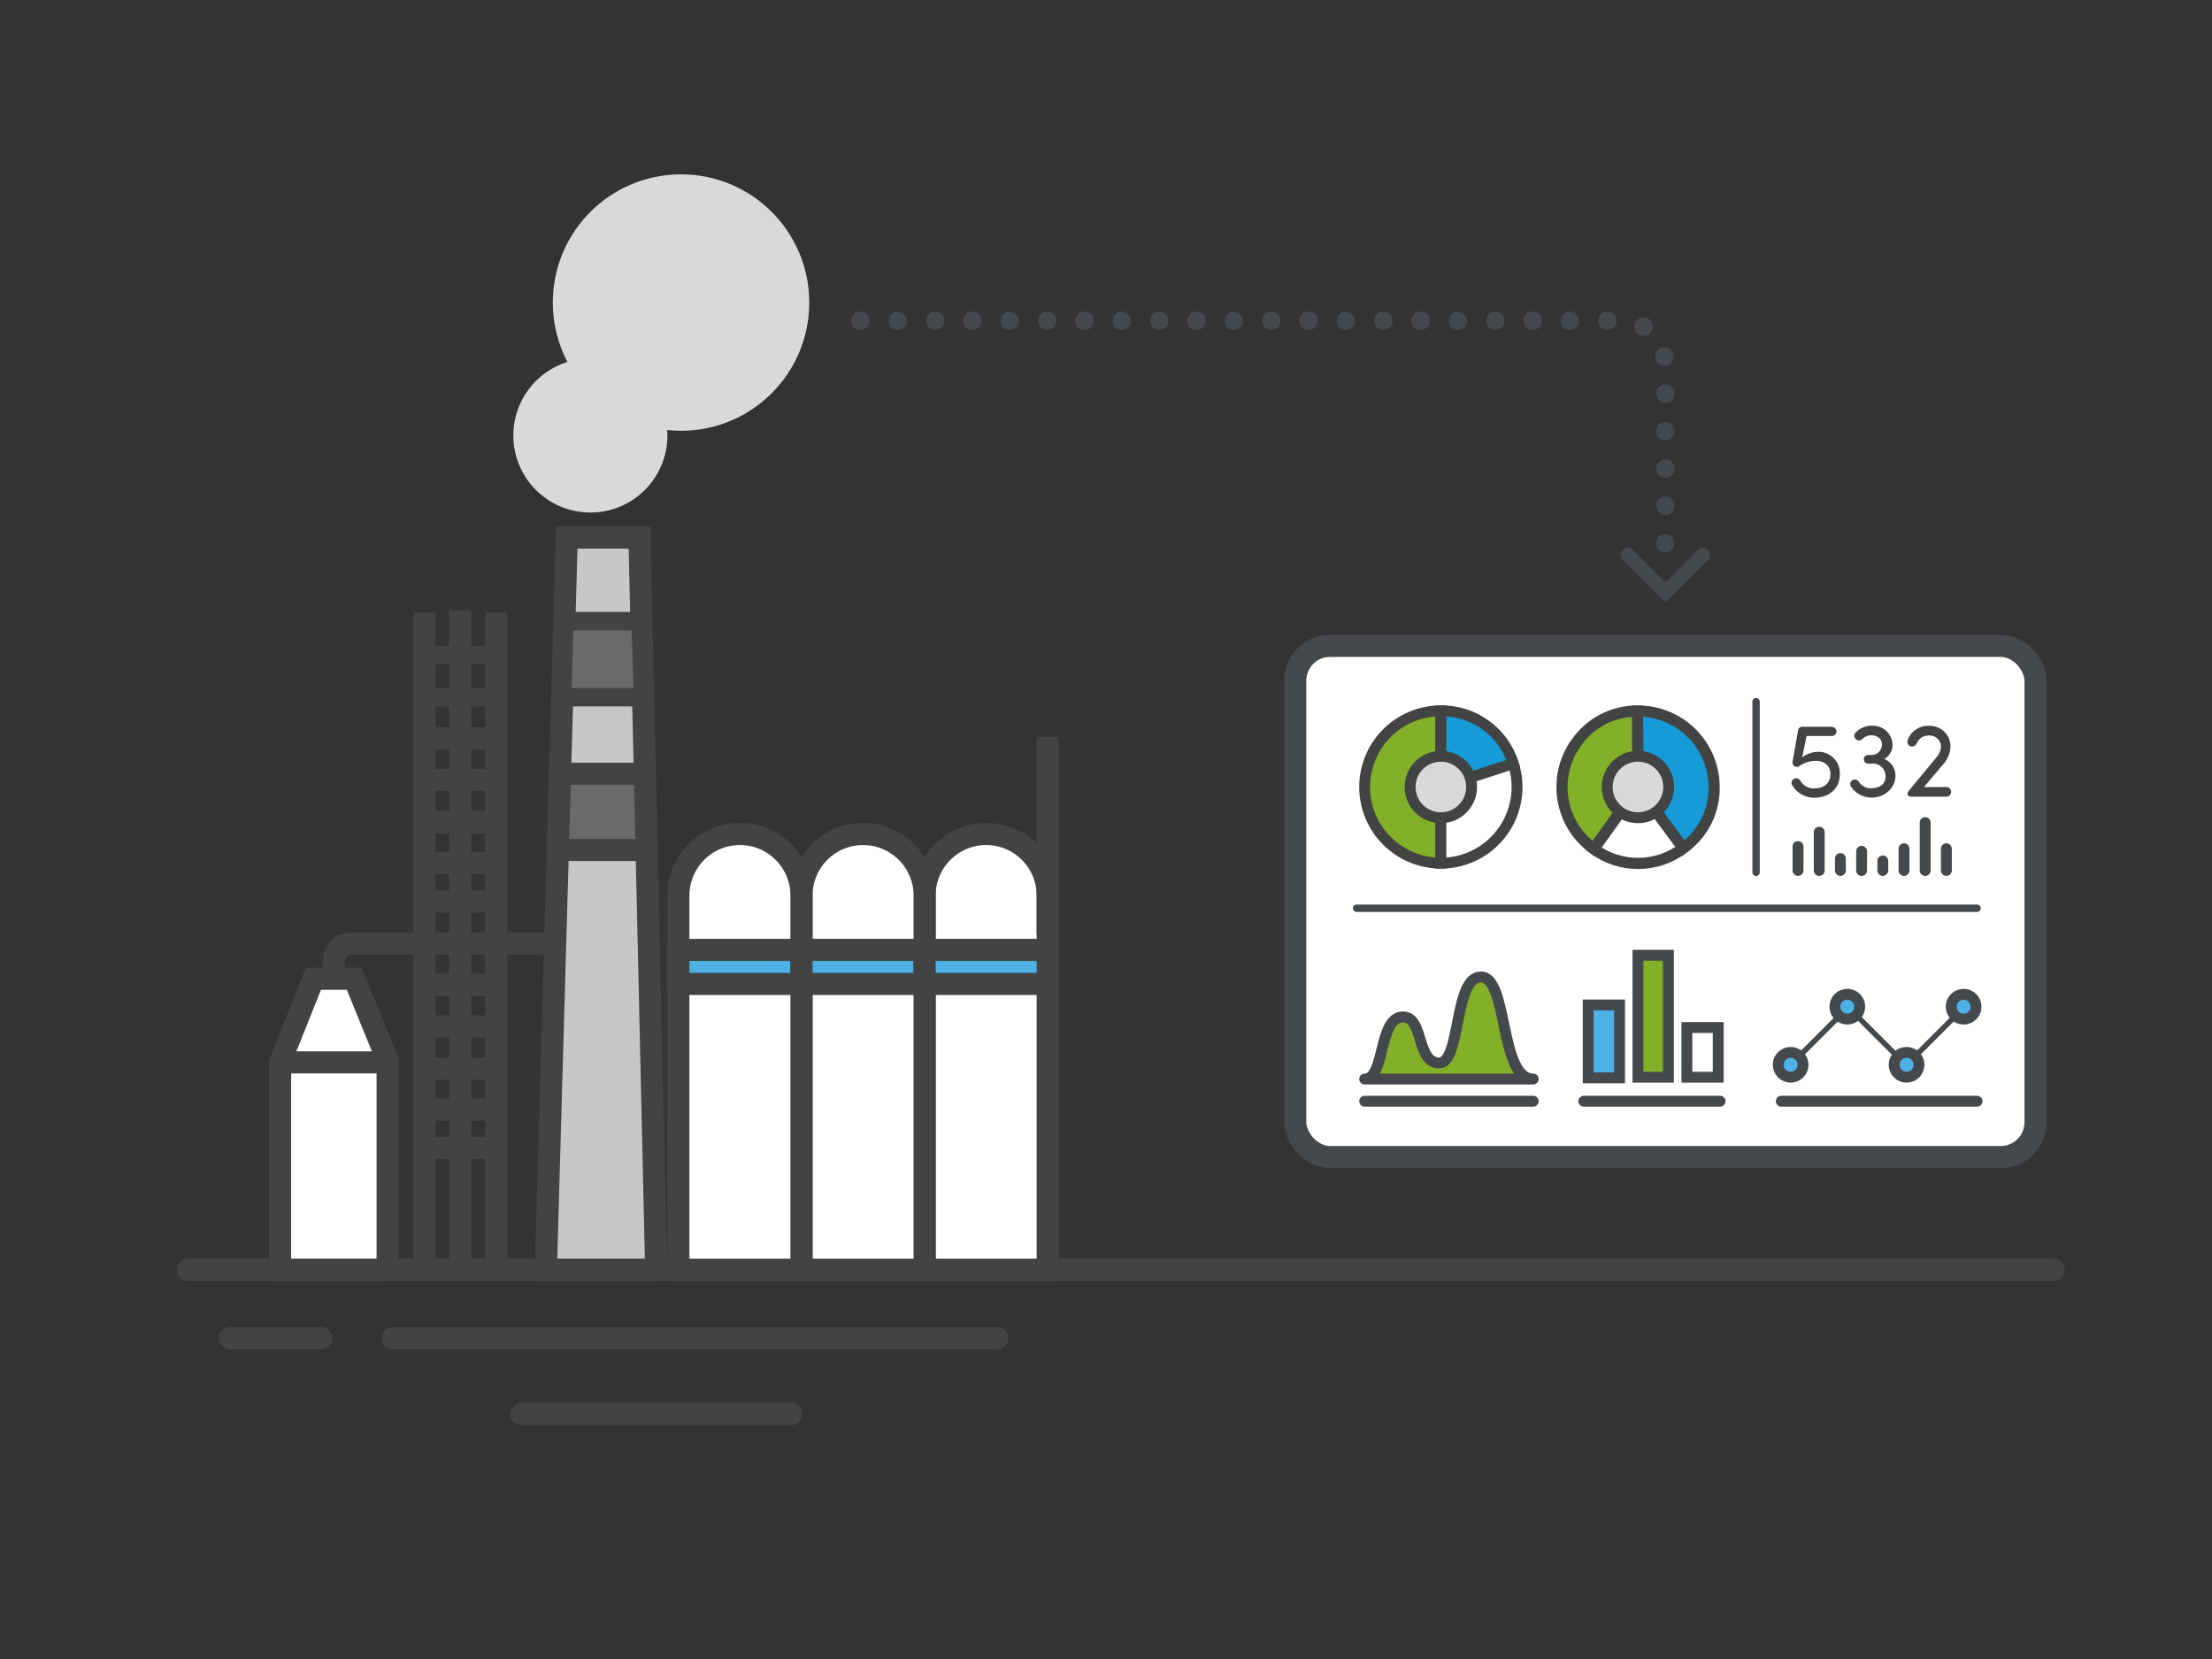 <?xml version="1.0" encoding="UTF-8"?>
<svg preserveAspectRatio="xMidYMid slice" width="720px" height="540px" xmlns="http://www.w3.org/2000/svg" id="Layer_1" viewBox="0 0 600 450">
  <rect x="0" y="0" width="600" height="450" fill="#333333" stroke="none"/>
  <defs>
    <style>.cls-1,.cls-2,.cls-3,.cls-4,.cls-5,.cls-6,.cls-7,.cls-8,.cls-9,.cls-10,.cls-11,.cls-12,.cls-13,.cls-14,.cls-15,.cls-16,.cls-17,.cls-18,.cls-19,.cls-20,.cls-21,.cls-22,.cls-23{stroke-miterlimit:10;}.cls-1,.cls-4,.cls-24,.cls-8,.cls-13,.cls-14,.cls-16,.cls-21,.cls-22{stroke:#45484c;}.cls-1,.cls-24,.cls-7,.cls-8,.cls-11,.cls-18,.cls-20,.cls-22{stroke-width:2.95px;}.cls-1,.cls-24,.cls-8,.cls-12,.cls-13,.cls-14,.cls-16,.cls-21,.cls-22{stroke-linecap:round;}.cls-1,.cls-24,.cls-17,.cls-18{fill:#82b028;}.cls-2,.cls-3,.cls-5,.cls-6,.cls-7,.cls-9,.cls-10,.cls-11,.cls-12,.cls-15,.cls-17,.cls-18,.cls-19,.cls-20,.cls-23{stroke:#424444;}.cls-2,.cls-3,.cls-12,.cls-13,.cls-14,.cls-16,.cls-21,.cls-22{fill:none;}.cls-2,.cls-9,.cls-13{stroke-width:5px;}.cls-3,.cls-4,.cls-5,.cls-10,.cls-12,.cls-15,.cls-23{stroke-width:6px;}.cls-25{fill:#424444;}.cls-4,.cls-15,.cls-19,.cls-20{fill:#fff;}.cls-5,.cls-8{fill:#4db1e5;}.cls-24{stroke-linejoin:round;}.cls-26,.cls-11{fill:#d8dada;}.cls-6,.cls-7{fill:#149bd8;}.cls-6,.cls-17,.cls-19{stroke-width:3.03px;}.cls-9,.cls-10{fill:#686a6b;}.cls-13{stroke-dasharray:0 10.13;}.cls-14{stroke-width:1.47px;}.cls-16{stroke-width:2px;}.cls-21{stroke-width:3.9px;}.cls-23{fill:#c6c7c8;}</style>
  </defs>
  <g id="Group_1896">
    <path class="cls-26" d="M184.73,47.29c-19.21,0-34.78,15.57-34.78,34.78,0,5.81,1.43,11.29,3.95,16.1-8.5,2.65-14.66,10.58-14.66,19.95,0,11.54,9.36,20.9,20.9,20.9s20.9-9.36,20.9-20.9c0-.5-.04-.99-.07-1.48,1.24.13,2.49.21,3.76.21,19.21,0,34.78-15.57,34.78-34.78s-15.57-34.78-34.78-34.78Z"></path>
    <line id="Line_1505" class="cls-12" x1="557.04" y1="344.42" x2="50.97" y2="344.42"></line>
    <line id="Line_1506" class="cls-12" x1="214.58" y1="383.54" x2="141.41" y2="383.54"></line>
    <line id="Line_1507" class="cls-12" x1="87.09" y1="362.97" x2="62.39" y2="362.97"></line>
    <line id="Line_1508" class="cls-12" x1="270.51" y1="362.97" x2="106.57" y2="362.97"></line>
    <path id="Rectangle_1467" class="cls-15" d="M267.49,226.22h0c9.22,0,16.7,7.48,16.7,16.7h0v101.55h-33.4v-101.55c0-9.22,7.48-16.7,16.7-16.7h0Z"></path>
    <path id="Rectangle_1468" class="cls-15" d="M234.1,226.22h0c9.22,0,16.7,7.48,16.7,16.7h0v101.55h-33.4v-101.55c0-9.22,7.48-16.7,16.7-16.7h0Z"></path>
    <path id="Rectangle_1469" class="cls-15" d="M200.7,226.22h0c9.22,0,16.7,7.48,16.7,16.7h0v101.55h-33.4v-101.55c0-9.22,7.48-16.7,16.7-16.7h0Z"></path>
    <rect id="Rectangle_1470" class="cls-5" x="184" y="257.66" width="33.4" height="9.23"></rect>
    <rect id="Rectangle_1471" class="cls-5" x="217.4" y="257.66" width="33.4" height="9.23"></rect>
    <rect id="Rectangle_1472" class="cls-5" x="250.79" y="257.66" width="33.4" height="9.23"></rect>
    <path id="Path_2417" class="cls-23" d="M177.99,344.46h-29.92l5.66-198.64h19.73l4.53,198.64Z"></path>
    <line id="Line_1509" class="cls-3" x1="284.19" y1="253.51" x2="284.19" y2="199.9"></line>
    <path id="Path_2418" class="cls-9" d="M174.45,189.12h-21.96l.59-20.64h20.64l.73,20.64Z"></path>
    <path id="Path_2419" class="cls-10" d="M175.39,230.54h-24.08l.59-20.64h23.02l.47,20.64Z"></path>
    <line id="Line_1510" class="cls-3" x1="134.57" y1="344.12" x2="134.57" y2="166.18"></line>
    <line id="Line_1511" class="cls-3" x1="115.12" y1="344.12" x2="115.12" y2="166.18"></line>
    <line id="Line_1512" class="cls-3" x1="124.85" y1="165.59" x2="124.85" y2="344.41"></line>
    <line id="Line_1513" class="cls-2" x1="134.57" y1="177.65" x2="116.25" y2="177.65"></line>
    <line id="Line_1514" class="cls-2" x1="134.57" y1="189.12" x2="116.25" y2="189.12"></line>
    <line id="Line_1515" class="cls-3" x1="134.57" y1="200.24" x2="116.25" y2="200.24"></line>
    <line id="Line_1516" class="cls-3" x1="134.57" y1="211.54" x2="116.25" y2="211.54"></line>
    <line id="Line_1517" class="cls-3" x1="134.57" y1="311.38" x2="116.25" y2="311.38"></line>
    <line id="Line_1518" class="cls-3" x1="134.57" y1="223" x2="116.25" y2="223"></line>
    <line id="Line_1519" class="cls-3" x1="134.57" y1="234.12" x2="116.25" y2="234.12"></line>
    <g id="Group_1368">
      <line id="Line_1520" class="cls-3" x1="134.57" y1="244.52" x2="116.25" y2="244.52"></line>
      <line id="Line_1521" class="cls-3" x1="134.57" y1="255.98" x2="116.25" y2="255.98"></line>
      <line id="Line_1522" class="cls-3" x1="134.57" y1="267.1" x2="116.25" y2="267.1"></line>
      <line id="Line_1523" class="cls-3" x1="134.57" y1="278.4" x2="116.25" y2="278.4"></line>
      <line id="Line_1524" class="cls-3" x1="134.57" y1="289.87" x2="116.25" y2="289.87"></line>
      <line id="Line_1525" class="cls-3" x1="134.57" y1="300.99" x2="116.25" y2="300.99"></line>
    </g>
    <path id="Path_2420" class="cls-15" d="M105.15,344.46h-29.18v-56.29l9.06-22.69h11.05l9.06,22.19v56.79Z"></path>
    <path id="Path_2421" class="cls-3" d="M90.56,266.89v-6.53c0-2.41,1.96-4.37,4.37-4.37h55.77"></path>
    <line id="Line_1526" class="cls-3" x1="75.97" y1="288.17" x2="105.15" y2="288.17"></line>
    <path id="Path_2422" class="cls-13" d="M233.4,87.01h206.69c6.43,0,11.65,5.51,11.65,12.3v49.33"></path>
    <path id="Path_2423" class="cls-21" d="M461.92,150.54l-10.19,10.19-10.19-10.19"></path>
    <line id="Line_1527" class="cls-12" x1="557.04" y1="344.46" x2="50.97" y2="344.46"></line>
    <rect id="Rectangle_1473" class="cls-4" x="351.34" y="175.19" width="200.79" height="138.66" rx="9.42" ry="9.42"></rect>
    <g id="Group_1376">
      <g id="Group_1375">
        <g id="Group_1370">
          <g id="Group_1369">
            <path id="Path_2424" class="cls-18" d="M390.83,213.47v20.66c-11.41,0-20.66-9.24-20.67-20.65s9.24-20.66,20.65-20.67h.02v20.66Z"></path>
          </g>
        </g>
        <g id="Group_1372">
          <g id="Group_1371">
            <path id="Path_2425" class="cls-20" d="M390.83,213.47l19.65-6.38c3.53,10.85-2.41,22.5-13.26,26.03-2.06.69-4.21,1.03-6.38,1.01v-20.66Z"></path>
          </g>
        </g>
        <g id="Group_1374">
          <g id="Group_1373">
            <path id="Path_2426" class="cls-7" d="M390.83,213.47v-20.66c8.98-.1,16.97,5.7,19.65,14.27l-19.65,6.38Z"></path>
          </g>
        </g>
      </g>
      <circle id="Ellipse_507" class="cls-11" cx="390.83" cy="213.47" r="8.34"></circle>
      <circle id="Ellipse_508" class="cls-11" cx="444.29" cy="213.47" r="8.34"></circle>
    </g>
    <g id="Group_1377">
      <rect id="Rectangle_1474" class="cls-8" x="430.79" y="272.59" width="8.51" height="19.78"></rect>
      <rect id="Rectangle_1475" class="cls-22" x="457.56" y="278.72" width="8.51" height="13.47"></rect>
      <rect id="Rectangle_1476" class="cls-1" x="444.29" y="259.11" width="8.27" height="33.08"></rect>
      <line id="Line_1528" class="cls-22" x1="429.6" y1="298.7" x2="466.56" y2="298.7"></line>
    </g>
    <g id="Group_1378">
      <path id="Path_2427" class="cls-24" d="M415.88,292.68c-9.23,0-6.75-27.69-14.18-27.69s-5.37,23.33-11.29,23.33c-6.33,0-4.11-12.48-9.85-12.48-6.75,0-4.74,16.85-10.39,16.85h45.71Z"></path>
      <line id="Line_1529" class="cls-22" x1="370.17" y1="298.7" x2="415.88" y2="298.7"></line>
      <line id="Line_1530" class="cls-22" x1="483.17" y1="298.7" x2="536.28" y2="298.7"></line>
    </g>
    <line id="Line_1531" class="cls-16" x1="367.97" y1="246.36" x2="536.28" y2="246.36"></line>
    <g id="Group_1379">
      <path id="Path_2428" class="cls-25" d="M487.7,198.07c.09-.53.54-.92,1.08-.93h8.11c.69,0,1.25.56,1.25,1.25s-.56,1.25-1.25,1.25h-6.86l-1.19,5.79c1.23-.95,2.72-1.48,4.27-1.51,3.19-.09,5.84,2.42,5.94,5.61,0,.16,0,.31,0,.47,0,3.9-2.88,6.4-7.12,6.4-2.41-.07-4.62-1.37-5.84-3.46-.32-.63-.07-1.39.55-1.72.64-.29,1.39-.04,1.72.58.74,1.27,2.1,2.06,3.58,2.06,3.2,0,4.56-1.74,4.56-3.87,0-2.44-1.83-3.63-3.92-3.63-1.7.02-3.34.57-4.71,1.57-.6.26-1.3-.02-1.56-.62-.1-.23-.12-.47-.07-.71l1.48-8.52Z"></path>
      <path id="Path_2429" class="cls-25" d="M507.53,213.82c2.21-.03,3.9-1.02,3.92-3.2.08-1.85-1.35-3.42-3.2-3.5-.15,0-.31,0-.46.01h-1.02c-.65.02-1.19-.49-1.21-1.14-.02-.65.49-1.19,1.14-1.21.02,0,.05,0,.07,0h1.02c1.3-.03,2.4-.98,2.62-2.27.17-.67.05-1.37-.32-1.95-.54-.68-1.35-1.08-2.21-1.1-1-.1-2,.27-2.7.99-.47.51-1.27.53-1.77.06,0,0-.02-.02-.03-.03-.51-.46-.54-1.25-.08-1.75.02-.03.05-.05.08-.08,1.23-1.28,2.97-1.94,4.74-1.8,2.89.04,5.21,2.38,5.23,5.26,0,.39-.06.79-.17,1.16-.34,1.09-1.07,2.02-2.06,2.59,2.04.84,3.26,2.93,2.99,5.12-.29,3.23-3.43,5.61-6.95,5.35-2.08-.16-3.96-1.26-5.12-2.99-.36-.6-.16-1.38.44-1.74.63-.33,1.41-.11,1.77.49.71,1.11,1.96,1.77,3.28,1.74Z"></path>
      <path id="Path_2430" class="cls-25" d="M518.64,202.49c-.71,0-1.28-.58-1.28-1.29,0-.02,0-.03,0-.05,0-.11.03-.22.06-.32.83-2.43,3.14-4.03,5.7-3.95,3.1-.18,5.77,2.18,5.95,5.28,0,.11,0,.22,0,.33-.07,1.83-.8,3.58-2.06,4.91-2.44,2.85-2.5,2.97-5.15,6.08h6.08c.72,0,1.31.59,1.31,1.31s-.59,1.31-1.31,1.31h-9.65c-.46.03-.87-.32-.9-.78,0-.02,0-.04,0-.06.04-.32.2-.62.44-.84l7.27-8.81c.82-.84,1.32-1.94,1.4-3.11-.05-1.71-1.47-3.05-3.17-3.01-.07,0-.13,0-.2.01-1.35-.03-2.59.75-3.14,1.98-.19.59-.73.99-1.35,1.02Z"></path>
    </g>
    <line id="Line_1532" class="cls-16" x1="476.33" y1="190.33" x2="476.33" y2="236.62"></line>
    <g id="Group_1380">
      <line id="Line_1533" class="cls-22" x1="487.71" y1="229.62" x2="487.71" y2="236.11"></line>
      <line id="Line_1534" class="cls-22" x1="499.21" y1="232.87" x2="499.21" y2="236.11"></line>
      <line id="Line_1535" class="cls-22" x1="493.46" y1="225.72" x2="493.46" y2="236.11"></line>
      <line id="Line_1536" class="cls-22" x1="504.96" y1="230.92" x2="504.96" y2="236.11"></line>
      <line id="Line_1537" class="cls-22" x1="516.46" y1="230.22" x2="516.46" y2="236.11"></line>
      <line id="Line_1538" class="cls-22" x1="527.95" y1="230.22" x2="527.95" y2="236.11"></line>
      <line id="Line_1539" class="cls-22" x1="522.2" y1="223.11" x2="522.2" y2="236.11"></line>
      <line id="Line_1540" class="cls-22" x1="510.71" y1="233.52" x2="510.71" y2="236.11"></line>
    </g>
    <path id="Path_2431" class="cls-14" d="M485.71,288.82l15.61-15.61,15.72,15.72,15.6-15.6"></path>
    <circle id="Ellipse_509" class="cls-8" cx="485.71" cy="288.82" r="3.37"></circle>
    <circle id="Ellipse_510" class="cls-8" cx="501.08" cy="273.06" r="3.37"></circle>
    <circle id="Ellipse_511" class="cls-8" cx="517.15" cy="288.82" r="3.37"></circle>
    <circle id="Ellipse_512" class="cls-8" cx="532.63" cy="273.06" r="3.37"></circle>
    <g id="Group_1387">
      <g id="Group_1382">
        <g id="Group_1381">
          <path id="Path_2432" class="cls-6" d="M444.32,213.5l-.16-20.63c11.39-.09,20.7,9.08,20.79,20.47.16,6.63-2.98,12.9-8.37,16.75l-12.25-16.59Z"></path>
        </g>
      </g>
      <g id="Group_1384">
        <g id="Group_1383">
          <path id="Path_2433" class="cls-17" d="M444.31,213.5l-11.99,16.77c-9.27-6.62-11.41-19.51-4.79-28.77,3.77-5.45,9.99-8.68,16.62-8.63l.16,20.62Z"></path>
        </g>
      </g>
      <g id="Group_1386">
        <g id="Group_1385">
          <path id="Path_2434" class="cls-19" d="M444.32,213.5l12.25,16.59c-7.15,5.41-17.01,5.49-24.25.19l12-16.78Z"></path>
        </g>
      </g>
    </g>
    <circle id="Ellipse_513" class="cls-11" cx="444.29" cy="213.47" r="8.34"></circle>
  </g>
</svg>
